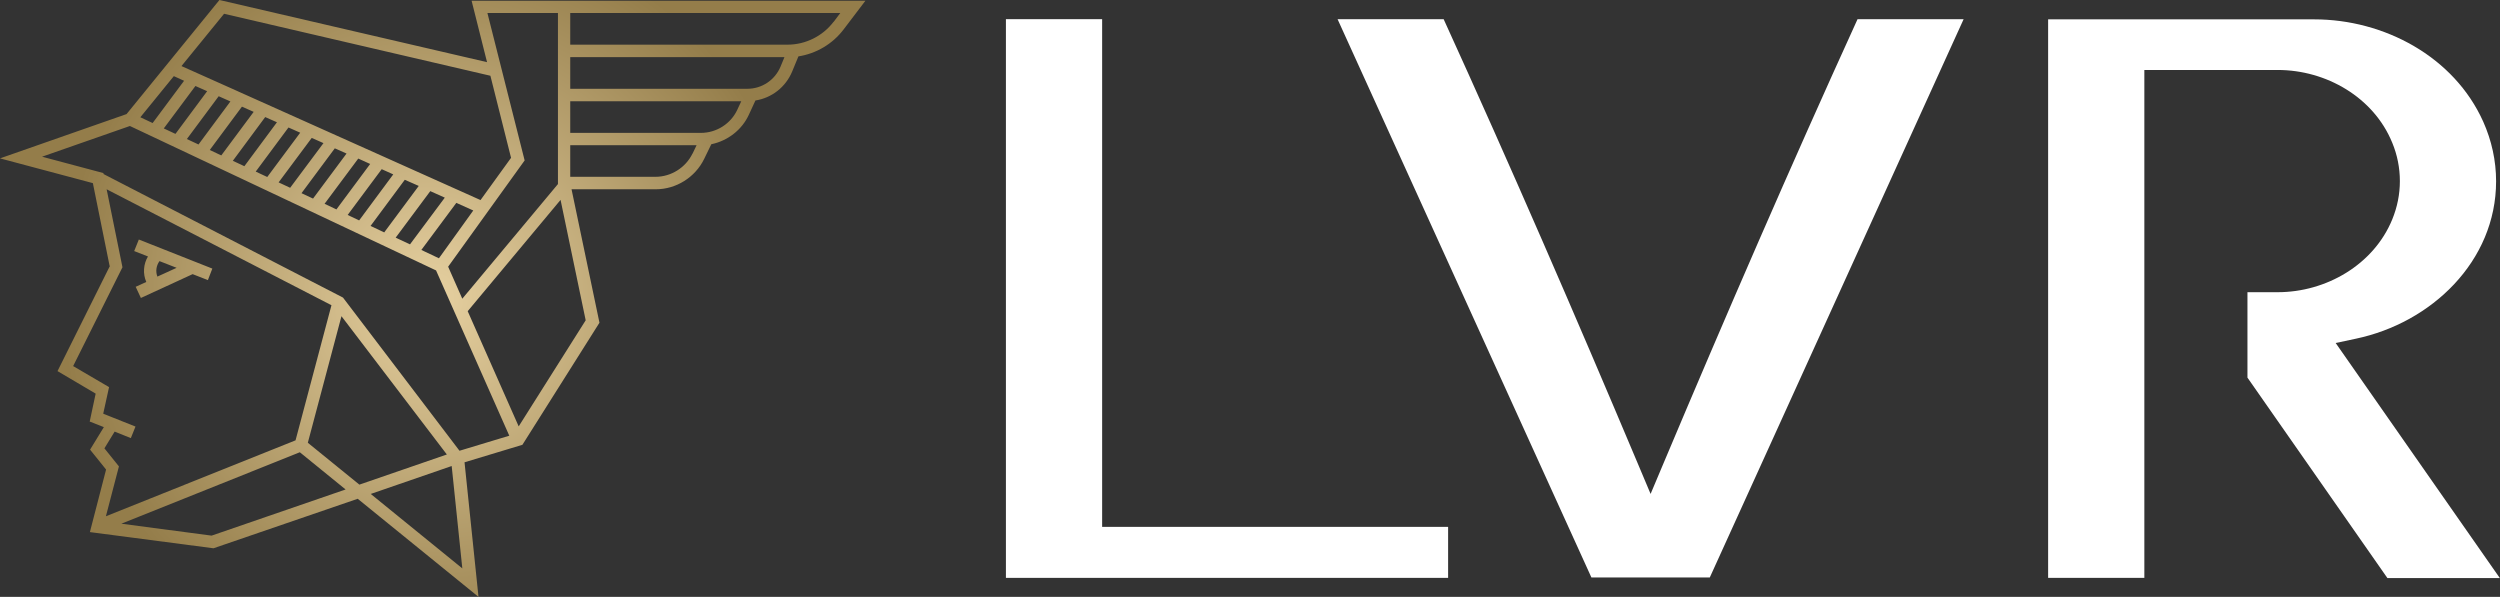 <?xml version="1.0" encoding="UTF-8"?><svg id="Layer_2" xmlns="http://www.w3.org/2000/svg" xmlns:xlink="http://www.w3.org/1999/xlink" viewBox="0 0 134.33 32.07"><rect x="0" y="0" width="134.33" height="32.07" fill="#333333" stroke="none"/><defs><style>.cls-1{fill:#fff;fill-rule:evenodd;}.cls-2{fill:url(#radial-gradient);}</style><radialGradient id="radial-gradient" cx="23.25" cy="-70.6" fx="23.25" fy="-70.6" r="19.97" gradientTransform="translate(0 86.64)" gradientUnits="userSpaceOnUse"><stop offset="0" stop-color="#fff"/><stop offset=".04" stop-color="#e3cd9d"/><stop offset="1" stop-color="#947d4a"/></radialGradient></defs><g id="Layer_1-2"><g><g><path class="cls-1" d="m77.57,1.03h-5.7s13.64,30,13.64,30h6.36S105.51,1.03,105.51,1.03h-5.7c-3.61,7.92-7.07,15.9-10.45,23.92l-.67,1.59-.67-1.59c-3.38-8.02-6.84-16-10.45-23.92"/><path class="cls-1" d="m110.05,1.03v30.02s5.17,0,5.17,0V3.76s7.17,0,7.17,0c2.59,0,5.15,1.46,6.15,3.91.27.65.41,1.35.41,2.06,0,.71-.14,1.4-.41,2.06-1,2.44-3.56,3.91-6.15,3.91h-1.63s0,4.59,0,4.59l7.52,10.77h6.04s-8.82-12.63-8.82-12.63l1.08-.23c4.06-.85,7.54-4.16,7.54-8.46,0-1.11-.24-2.19-.69-3.2-1.57-3.5-5.33-5.5-9.08-5.5h-14.3Z"/><polygon class="cls-1" points="59.22 1.03 54.05 1.03 54.05 31.05 77.81 31.05 77.81 28.31 59.22 28.31 59.22 1.03"/></g><path class="cls-2" d="m5.89,14.29l-.9-4.45-4.99-1.33,6.8-2.38L11.79,0l14.38,3.34L25.34.04h21.16s-1.17,1.54-1.17,1.54c-.59.78-1.47,1.3-2.43,1.45l-.33.8c-.35.85-1.1,1.43-1.98,1.57l-.35.76c-.38.83-1.15,1.41-2.02,1.59l-.39.8c-.48.98-1.5,1.62-2.59,1.62h-4.53s1.5,7.17,1.5,7.17l-4.14,6.56-3.11.94.75,7.23-6.49-5.27-7.75,2.66-6.64-.87.87-3.36-.86-1.07.74-1.21-.76-.3.32-1.5-2.05-1.21,2.82-5.66Zm17.7-.42l1.84-2.56-.91-.41-1.88,2.53.95.45Zm-1.56-.74l1.87-2.51-.78-.35-1.86,2.5.77.36Zm-1.38-.65l1.85-2.49-.75-.33-1.84,2.48.74.35Zm-1.35-.64l1.83-2.47-.62-.28-1.83,2.46.61.29Zm-1.23-.58l1.82-2.45-.64-.29-1.81,2.43.63.3Zm-1.25-.59l1.8-2.42-.63-.28-1.79,2.41.62.29Zm-1.23-.58l1.79-2.4-.63-.28-1.78,2.39.62.29Zm-1.23-.58l1.77-2.38-.63-.28-1.76,2.37.62.29Zm-1.23-.58l1.75-2.36-.63-.28-1.74,2.35.62.29Zm-1.24-.58l1.74-2.34-.63-.28-1.73,2.33.62.29Zm-1.23-.58l1.72-2.32-.63-.28-1.71,2.3.62.29Zm-1.23-.58l1.7-2.29-.63-.28-1.7,2.28.62.29Zm-1.23-.58l1.69-2.27-.55-.25-1.8,2.21.66.31ZM12.04.74l-2.29,2.81,3.02,1.35h0s.02.01.02.01l13.03,5.84,1.64-2.27-1.11-4.41L12.04.74Zm14.15-.04l2,7.92-4.11,5.71.76,1.72,5.14-6.16V.7s-3.79,0-3.79,0Zm18.6.48l.36-.48h-14.51s0,1.7,0,1.7h11.68c.96,0,1.89-.46,2.47-1.23Zm-2.85,2.4l.21-.51h-11.51s0,1.7,0,1.7h9.52c.78,0,1.48-.47,1.78-1.19Zm-2.32,2.31l.21-.45h-9.19s0,1.7,0,1.7h7.02c.84,0,1.61-.49,1.96-1.25Zm-2.41,2.37l.22-.46h-6.79s0,1.7,0,1.7h4.58c.84,0,1.62-.49,1.99-1.25Zm-7.09,2.48l-4.99,5.98,2.74,6.19,3.6-5.7-1.35-6.47Zm-2.76,12.66l-3.93-8.87L6.98,6.77l-4.72,1.65,3.3.88v.05s12.87,6.64,12.87,6.64l6.26,8.23,2.68-.81Zm-9.01-6.42l-1.81,6.81,2.77,2.25,4.7-1.62-5.67-7.44Zm6.49,13.55l-.57-5.49-4.35,1.5,4.92,4Zm-6.27-4.23l-2.46-2-9.59,3.84,4.85.64,7.2-2.48Zm-7.16-11.87l-.24.62-.82-.32-2.78,1.28-.28-.6.57-.26c-.19-.44-.16-.95.09-1.37l-.74-.29.25-.62,3.97,1.57Zm-2.95.43l1.03-.47-.92-.36c-.18.25-.22.56-.11.84Zm-2.91,7.37l1.73.69-.25.62-.87-.35-.55.9.78.97-.7,2.68,10.19-4.08,1.93-7.26-12.08-6.23.85,4.19-2.65,5.31,1.93,1.13-.31,1.41Z"/></g></g></svg>